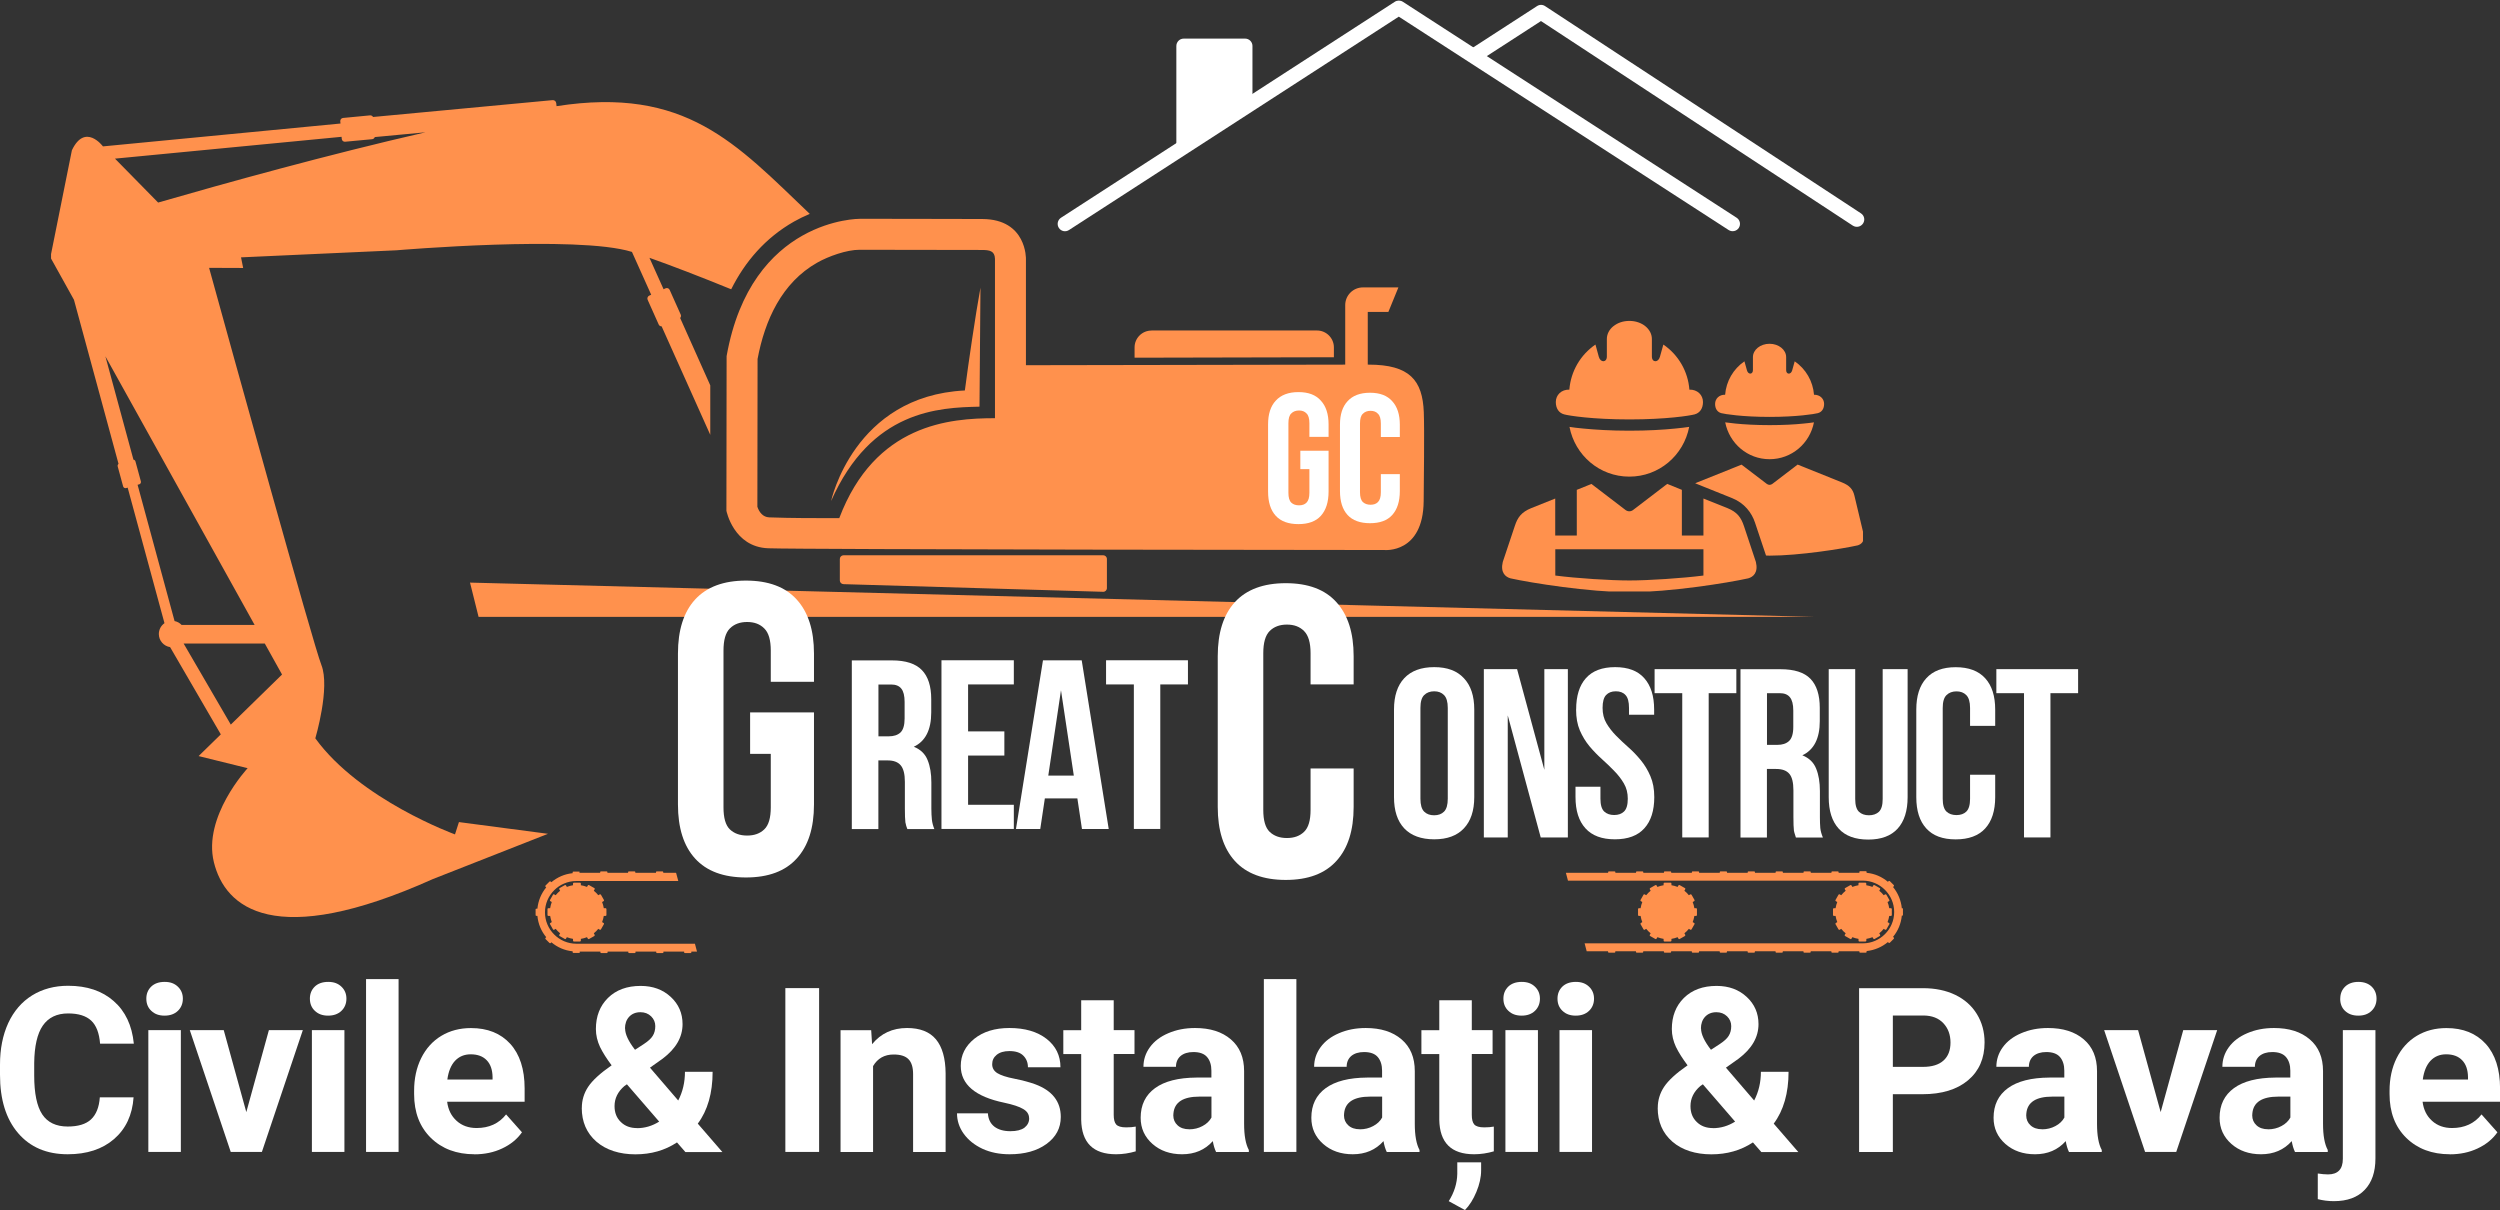 <svg xmlns="http://www.w3.org/2000/svg" xmlns:xlink="http://www.w3.org/1999/xlink" id="Layer_2" data-name="Layer 2" viewBox="0 0 385.94 186.8"><rect x="0" y="0" width="385.94" height="186.8" fill="#333333" stroke="none"/><defs><style>      .cls-1, .cls-2 {        fill: #fff;      }      .cls-2, .cls-3 {        fill-rule: evenodd;      }      .cls-4 {        clip-path: url(#clippath-2);      }      .cls-5, .cls-3 {        fill: #ff914d;      }      .cls-6 {        clip-path: url(#clippath-6);      }      .cls-7 {        clip-path: url(#clippath-1);      }      .cls-8 {        clip-path: url(#clippath-4);      }      .cls-9 {        clip-path: url(#clippath);      }      .cls-10 {        fill: none;      }      .cls-11 {        clip-path: url(#clippath-3);      }      .cls-12 {        clip-path: url(#clippath-5);      }    </style><clipPath id="clippath"><rect class="cls-10" x="81.64" y="133.92" width="212.13" height="13.3"></rect></clipPath><clipPath id="clippath-1"><rect class="cls-10" x="7.88" y="15.26" width="272.43" height="126.67"></rect></clipPath><clipPath id="clippath-2"><rect class="cls-10" x="261.64" y="71.26" width="25.96" height="14.67"></rect></clipPath><clipPath id="clippath-3"><rect class="cls-10" x="238.97" y="49.31" width="24" height="16.61"></rect></clipPath><clipPath id="clippath-4"><rect class="cls-10" x="231.59" y="73.92" width="40.71" height="17.39"></rect></clipPath><clipPath id="clippath-5"><rect class="cls-10" x="163.13" width="106.51" height="36"></rect></clipPath><clipPath id="clippath-6"><rect class="cls-10" x="225.64" y=".59" width="62.49" height="34.67"></rect></clipPath></defs><g id="Layer_1-2" data-name="Layer 1"><g><g class="cls-9"><path class="cls-5" d="m287.04,134.74h-3.2v-.11c0-.06-.05-.11-.1-.11h-.9c-.06,0-.11.05-.11.11v.11h-3.19v-.11c0-.06-.05-.11-.11-.11h-.9c-.06,0-.11.05-.11.11v.11h-3.19v-.11c0-.06-.05-.11-.11-.11h-.9c-.06,0-.11.05-.11.11v.11h-3.19v-.11c0-.06-.05-.11-.11-.11h-.9c-.06,0-.11.05-.11.11v.11h-3.19v-.11c0-.06-.05-.11-.11-.11h-.9c-.06,0-.11.05-.11.11v.11h-3.19v-.11c0-.06-.05-.11-.11-.11h-.9c-.06,0-.11.05-.11.11v.11h-3.19v-.11c0-.06-.05-.11-.11-.11h-.9c-.06,0-.11.05-.11.11v.11h-3.19v-.11c0-.06-.05-.11-.11-.11h-.9c-.06,0-.11.05-.11.11v.11h-3.19v-.11c0-.06-.05-.11-.11-.11h-.9c-.06,0-.11.05-.11.11v.11h-6.52l.32,1.21h45.52c2.66,0,4.84,2.18,4.84,4.84s-2.18,4.84-4.84,4.84h-42.95l.32,1.22h3.3v.11c0,.06.05.11.11.11h.9c.07,0,.11-.05.11-.11v-.11h3.19v.11c0,.06.05.11.11.11h.9c.06,0,.11-.05.11-.11v-.11h3.19v.11c0,.06.05.11.11.11h.9c.06,0,.11-.05.11-.11v-.11h3.19v.11c0,.06.05.11.11.11h.9c.06,0,.11-.05.11-.11v-.11h3.19v.11c0,.06.05.11.11.11h.9c.06,0,.11-.05.11-.11v-.11h3.19v.11c0,.06.05.11.11.11h.9c.06,0,.11-.05.11-.11v-.11h3.19v.11c0,.06.05.11.11.11h.9c.07,0,.11-.05.11-.11v-.11h3.19v.11c0,.06.05.11.11.11h.9c.06,0,.11-.05.11-.11v-.11h3.19v.11c0,.06.05.11.11.11h.9c.06,0,.11-.05.11-.11v-.11h3.2v.11c0,.06.05.11.11.11h.9c.06,0,.11-.05.11-.11v-.14c1.24-.13,2.38-.63,3.29-1.39l.12.12s.11.04.16,0l.64-.64s.04-.11,0-.16l-.13-.12c.76-.91,1.24-2.04,1.36-3.29h.17c.06,0,.11-.05.11-.11v-.9c0-.06-.05-.11-.11-.11h-.17c-.12-1.24-.61-2.38-1.36-3.29l.13-.12s.04-.11,0-.16l-.64-.64s-.11-.04-.16,0l-.12.12c-.91-.77-2.04-1.27-3.29-1.39v-.14c0-.07-.05-.11-.11-.11h-.9c-.06,0-.11.05-.11.11v.1Zm-182.69,0h-1.96v-.11c0-.06-.05-.11-.11-.11h-.9c-.06,0-.11.05-.11.11v.11h-3.19v-.11c0-.06-.05-.11-.11-.11h-.9c-.06,0-.11.05-.11.11v.11h-3.19v-.11c0-.06-.05-.11-.11-.11h-.9c-.06,0-.11.05-.11.11v.11h-3.19v-.15h0s0-.02,0-.02h0s0-.01,0-.01h0s0-.01,0-.01h0s0,0,0,0h0s0,0,0,0h0s0,0,0,0h0s0,0,0,0h0s0,0,0,0h0s0,0,0,0h0s-.02,0-.02,0h0s0,0,0,0h0s-.93,0-.93,0c-.06,0-.11.05-.11.11v.14c-1.24.12-2.38.63-3.28,1.39l-.12-.11s-.11-.04-.16,0l-.64.64s-.04.11,0,.16l.12.11c-.76.92-1.24,2.05-1.36,3.29h-.17c-.06,0-.11.05-.11.1v.9c0,.06.05.11.11.11h.17c.11,1.24.6,2.38,1.36,3.29l-.12.12s-.04.11,0,.15l.64.64s.11.04.16,0l.12-.12c.91.77,2.04,1.27,3.28,1.39v.14c0,.06.05.11.11.11h.92s.02,0,.02,0h0s.01,0,.01,0h0s.01,0,.01,0h0s0-.01,0-.01h0s.01,0,.01,0h0s0,0,0,0h0s0,0,0,0h0s0-.01,0-.01h0s0,0,0,0v-.02h.01v-.16h3.19v.11c0,.06.05.11.11.11h.9c.06,0,.11-.05.11-.11v-.11h3.19v.11c0,.06.05.11.11.11h.9c.06,0,.11-.05.11-.11v-.11h3.19v.11c0,.06.05.11.11.11h.9c.06,0,.11-.05.11-.11v-.11h3.19v.11c0,.06.05.11.11.11h.9c.06,0,.11-.05.11-.11v-.11h.87l-.32-1.22h-18.31c-2.66,0-4.84-2.18-4.84-4.84s2.18-4.84,4.84-4.84h15.74l-.32-1.2Zm-15.89,1.92c-.33.05-.65.14-.95.26l-.13-.23c-.04-.07-.12-.08-.18-.05l-.81.46c-.06.04-.09.12-.05.18l.13.23c-.26.2-.49.44-.69.69l-.23-.13c-.06-.04-.15-.02-.18.05l-.46.81c-.04.06-.02.15.05.19l.22.13c-.11.3-.2.62-.25.95h-.27c-.07,0-.14.06-.14.14v.93c0,.07.06.13.14.13h.27c.05.33.14.65.25.95l-.22.14c-.06.04-.09.12-.05.18l.46.81c.04.06.12.09.18.05l.23-.14c.2.26.44.49.69.69l-.13.23c-.04.06-.02.15.05.19l.81.46c.06.04.15.01.18-.05l.13-.23c.3.12.63.21.95.26v.27c0,.07.06.14.14.14h.93c.07,0,.14-.06.14-.14v-.27c.33-.05.65-.14.95-.26l.13.23c.04.06.13.09.19.05l.81-.46c.06-.04.08-.13.05-.19l-.13-.23c.26-.2.49-.44.69-.69l.23.14c.06.03.15.01.18-.05l.46-.81c.04-.06.02-.15-.05-.18l-.23-.14c.12-.3.21-.61.26-.95h.27c.07,0,.14-.06.14-.13v-.93c0-.07-.06-.14-.14-.14h-.27c-.05-.33-.14-.65-.26-.95l.23-.13c.06-.04.09-.13.05-.19l-.46-.81c-.04-.06-.12-.08-.18-.05l-.23.13c-.2-.26-.44-.49-.69-.69l.13-.23c.04-.06.02-.15-.05-.18l-.81-.46c-.06-.04-.15-.02-.19.05l-.13.23c-.3-.12-.62-.21-.95-.26v-.27c0-.07-.06-.13-.14-.13h-.93c-.07,0-.14.06-.14.13v.27Zm168.36,0c-.33.05-.65.14-.95.26l-.14-.23c-.03-.07-.11-.09-.18-.05l-.81.46c-.06.04-.08.12-.05.18l.13.23c-.26.2-.49.44-.69.69l-.23-.13c-.06-.04-.15-.02-.18.05l-.46.81c-.04.06-.02.15.05.19l.22.13c-.12.3-.21.62-.26.95h-.26c-.08,0-.14.06-.14.14v.93c0,.07.06.13.14.13h.26c.05.33.14.65.26.95l-.22.14c-.07.04-.09.12-.05.18l.46.81c.04.06.12.09.18.05l.23-.14c.2.26.44.49.69.69l-.13.23c-.04.06-.02.15.05.19l.81.46c.07.04.15.01.18-.05l.14-.23c.3.12.62.21.95.26v.27c0,.07.06.14.14.14h.93c.07,0,.14-.06.14-.14v-.27c.33-.05.65-.14.95-.26l.13.23c.04.06.12.09.19.05l.81-.46c.06-.04.08-.13.05-.19l-.13-.23c.26-.2.49-.44.69-.69l.23.14c.06.03.15.01.18-.05l.46-.81c.04-.06.02-.15-.05-.18l-.23-.14c.12-.3.21-.61.26-.95h.26c.08,0,.14-.06.14-.13v-.93c0-.07-.06-.14-.14-.14h-.26c-.05-.33-.14-.65-.26-.95l.23-.13c.06-.04.09-.13.05-.19l-.46-.81c-.04-.06-.13-.08-.18-.05l-.23.13c-.2-.26-.44-.49-.69-.69l.13-.23c.04-.06.02-.15-.05-.18l-.81-.46c-.07-.04-.15-.02-.19.05l-.13.23c-.3-.12-.62-.21-.95-.26v-.27c0-.07-.06-.13-.14-.13h-.93c-.07,0-.14.06-.14.13v.27Zm30.09,0c-.33.05-.65.14-.95.26l-.13-.23c-.04-.07-.12-.09-.18-.05l-.81.46c-.07.04-.09.12-.05.18l.14.23c-.26.2-.49.44-.69.69l-.23-.13c-.07-.04-.15-.02-.19.05l-.46.81c-.04.06-.02.15.05.19l.22.13c-.12.3-.21.62-.26.95h-.26c-.08,0-.14.06-.14.14v.93c0,.07.06.13.14.13h.26c.05.33.14.65.26.95l-.22.14c-.07.04-.09.12-.05.18l.46.81c.04.06.12.09.19.05l.23-.14c.2.26.43.49.69.69l-.14.23c-.04.06-.02.15.05.19l.81.46c.06.04.15.01.18-.05l.13-.23c.3.12.62.21.95.26v.27c0,.07.06.14.14.14h.93c.07,0,.14-.06.14-.14v-.27c.33-.05.65-.14.95-.26l.13.23c.04.06.12.09.19.05l.8-.46c.07-.04.09-.13.05-.19l-.13-.23c.26-.2.49-.44.69-.69l.22.14c.07.03.15.01.19-.05l.46-.81c.04-.06.02-.15-.05-.18l-.23-.14c.12-.3.21-.61.26-.95h.26c.08,0,.14-.06.14-.13v-.93c0-.07-.06-.14-.14-.14h-.26c-.05-.33-.14-.65-.26-.95l.23-.13c.06-.04.09-.13.05-.19l-.46-.81c-.04-.06-.12-.08-.19-.05l-.22.13c-.2-.26-.44-.49-.69-.69l.13-.23c.04-.06.02-.15-.05-.18l-.81-.46c-.07-.04-.15-.02-.19.05l-.13.23c-.3-.12-.62-.21-.95-.26v-.27c0-.07-.06-.13-.14-.13h-.93c-.07,0-.14.06-.14.13v.27Z"></path></g><g class="cls-7"><path class="cls-5" d="m280.14,95.23H73.88l-1.32-5.29,207.58,5.29Zm-244.51,16.63l-7.28-12.51h12.53l2.66,4.78-7.91,7.73ZM92.51,21.97c-1.02,0-1.84.82-1.84,1.84s.82,1.84,1.84,1.84,1.84-.82,1.84-1.84-.83-1.84-1.84-1.84Zm-56.15,91.67c-.7,0-1.27.56-1.27,1.27s.57,1.27,1.27,1.27,1.27-.57,1.27-1.27-.57-1.27-1.27-1.27Zm0,.39c-.48,0-.88.39-.88.87s.39.88.88.88.88-.39.88-.88-.39-.87-.88-.87Zm8.25-6.79c-1.36,0-2.46,1.1-2.46,2.46s1.1,2.46,2.46,2.46,2.46-1.1,2.46-2.46-1.1-2.46-2.46-2.46Zm0,.76c-.94,0-1.71.77-1.71,1.71s.77,1.71,1.71,1.71,1.71-.77,1.71-1.71-.77-1.71-1.71-1.71ZM21.04,33.02c-1.83,0-3.32,1.48-3.32,3.31s1.48,3.32,3.32,3.32,3.31-1.48,3.31-3.32-1.48-3.31-3.31-3.31Zm0,1.02c-1.27,0-2.3,1.03-2.3,2.29s1.03,2.3,2.3,2.3,2.29-1.03,2.29-2.3-1.03-2.29-2.29-2.29Zm-7.17-11.16c-.61,0-1.11.5-1.11,1.11s.5,1.11,1.11,1.11,1.11-.49,1.11-1.11c0-.61-.5-1.11-1.11-1.11Zm0,.34c-.42,0-.77.34-.77.77s.34.77.77.77.77-.34.77-.77-.34-.77-.77-.77Zm78.64-.68c-.7,0-1.28.57-1.28,1.27s.57,1.27,1.28,1.27,1.27-.57,1.27-1.27-.57-1.27-1.27-1.27ZM25.38,96.21c-.52.37-.86.98-.86,1.67,0,1.02.76,1.87,1.74,2.02l7.83,13.47-3.43,3.35,7.57,1.87s-6.95,7.47-5.21,14.52c1.73,7.04,9.32,13.58,33.8,2.6l17.78-6.99-13.75-1.81-.61,1.9s-14.68-5.33-21.56-14.83c0,0,2.33-7.84.93-11.34-1.22-3.05-13.99-49.18-17.33-61.29l5.26.02-.33-1.64,24-1.09s27.93-2.38,36.35.25l2.97,6.61-.31.14c-.23.11-.35.4-.24.64l1.71,3.82c.08.18.26.29.45.28l7.51,16.75v-7.64s-4.65-10.4-4.65-10.4c.13-.14.17-.34.09-.52l-1.71-3.82c-.11-.24-.39-.35-.63-.24l-.31.14-2.18-4.85c3.34,1.18,7.87,2.92,12.62,4.86,2.14-4.28,5.28-7.94,9.69-10.45.74-.42,1.56-.82,2.44-1.19-11.39-10.86-19.13-19.73-39.09-16.63l-.05-.46c-.03-.29-.28-.5-.57-.47l-27.71,2.6c-.09-.16-.27-.27-.46-.25l-4.17.4c-.26.02-.45.26-.43.52l.04.34-36.67,3.53-.03-.03s-2.74-3.65-4.77.63l-3.32,16.53,3.64,6.55,6.88,25.33c-.11.09-.17.24-.13.39l.84,3.09c.05.19.26.31.45.26l.25-.07,5.69,20.95Zm2.67.28c-.29-.31-.67-.53-1.1-.61l-5.71-21.04.25-.07c.19-.05.31-.26.26-.45l-.84-3.09c-.04-.15-.16-.25-.31-.27l-4.33-15.95,23.04,41.47h-11.26ZM65.62,20.44c-15.09,3.46-30.75,7.81-41.21,10.83l-6.66-6.78,34.98-3.37.03.33c.03.27.26.46.52.43l4.17-.39c.2-.02.35-.16.41-.33l7.76-.73Zm92.76,35.94v-16.39s.16-6.15-6.73-6.18-18.92-.03-18.92-.03c0,0-16.78-.14-20.56,21.2l-.03,23.87s1.1,5.59,6.44,5.79c5.33.2,95.16.27,95.16.27,0,0,5.97.58,6.04-7.55.02-2.83.13-10.87.02-13.72-.19-4.92-2.16-7.35-8.52-7.35h-.13v-8.13h3.18l1.55-3.79h-5.48c-1.51,0-2.73,1.23-2.73,2.73v9.19l-49.27.09Zm-7.02-11.98l-.15,18.38c-6.28.14-16.7.52-22.91,14.57,0,0,3.48-16.23,20.65-17.07.58-4.42,1.63-11.6,2.41-15.87Zm18.95,46.96l-40.09-1.18c-.32-.01-.57-.26-.57-.57v-3.32c0-.31.26-.57.57-.57h40.09c.31,0,.57.26.57.57v4.5c0,.31-.26.58-.57.57Zm7.45-40.34h25.56c1.43,0,2.6,1.18,2.6,2.6v1.53c-7.33.01-20.88.04-30.77.07v-1.59c0-1.43,1.17-2.6,2.6-2.6Zm36.11,8.7h-19.55c-.58,0-1.05.47-1.05,1.05v1.17c0,.58.47,1.06,1.05,1.06h19.55c.58,0,1.06-.47,1.06-1.06v-1.17c0-.58-.47-1.05-1.06-1.05Zm0,10.02h-19.55c-.58,0-1.05.47-1.05,1.05v1.18c0,.58.47,1.05,1.05,1.05h19.55c.58,0,1.06-.47,1.06-1.05v-1.18c0-.58-.47-1.05-1.06-1.05Zm0-5.01h-19.55c-.58,0-1.05.47-1.05,1.05v1.18c0,.58.47,1.05,1.05,1.05h19.55c.58,0,1.06-.47,1.06-1.05v-1.18c0-.58-.47-1.05-1.06-1.05Zm-60.27-.17c-6.96,0-18.51.87-24.04,15.43-3.61,0-7.26.01-10.81-.12-.97-.04-1.55-.79-1.83-1.64l.03-22.81c1.12-5.97,3.73-11.78,9.22-14.88,1.69-.96,4.54-1.99,6.53-1.98,6.31.03,12.62,0,18.93.03,1.13.01,1.93.14,1.97,1.36v24.6Z"></path></g><path class="cls-5" d="m86.58,20.79c.15-.02.29-.05.43-.06-.51.91-.81,1.96-.81,3.09,0,3.48,2.82,6.3,6.3,6.3.08,0,.16,0,.23,0l1.95,4.46c-21.11-3.66-44.91-.79-65.93.89-.26.02-.07-.52-.13-.77,26.16-7.49,37.42-10.72,57.94-13.91Zm9.86,7.95c1.44-1.16,2.36-2.93,2.36-4.92,0-1.21-.34-2.34-.93-3.3,7.93,1.15,13.22,5.46,19.71,11.59-2.61,1.93-4.82,4.27-6.64,6.96-3.71-1.48-7.57-2.65-11.54-3.55l-2.97-6.78Z"></path><path class="cls-5" d="m218.36,76.9s.48,6.05-4.17,6.59l-83.17-.27,82.59-1.6s3.06.2,4.74-4.72"></path><path class="cls-5" d="m11.14,29.94l-1.97,9.65,33.13,57.77L12.36,39.9l-1.21-9.96Z"></path><path class="cls-3" d="m266.33,65.2c.64,3.25,3.44,5.69,6.85,5.69s6.22-2.44,6.85-5.69c-.42.06-.94.13-1.61.19-1.32.14-3.09.24-5.24.24s-3.93-.11-5.24-.24c-.67-.07-1.19-.13-1.61-.19Z"></path><path class="cls-3" d="m273.18,53.07c-1.42,0-2.57.92-2.57,2.06v2.01c0,.69-.73.73-.92.04l-.39-1.4c-1.72,1.18-2.82,3.07-2.98,5.16-.91-.03-1.55.61-1.55,1.42,0,.73.34,1.25.95,1.42.53.14,3.24.58,7.46.58s6.93-.44,7.46-.58c.61-.17.96-.69.96-1.42,0-.8-.64-1.44-1.56-1.42-.16-2.08-1.26-3.98-2.98-5.16l-.39,1.4c-.19.69-.93.66-.93-.04v-2.01c0-1.14-1.15-2.06-2.57-2.06Z"></path><g class="cls-4"><path class="cls-5" d="m277.51,71.72l-3.9,2.98c-.26.2-.6.2-.86,0l-3.9-2.97-6.86,2.75c-.1.05-.2.09-.29.13l5.7,2.29c1.91.77,3.03,2.26,3.53,3.78l1.7,5.08c.18,0,.37.02.55.02,4.57,0,11.25-1.06,13.61-1.59.55-.17,1.16-.64.87-1.87l-1.38-5.79c-.23-.98-.74-1.58-1.91-2.05l-6.86-2.76Z"></path></g><g class="cls-11"><path class="cls-3" d="m251.53,49.54c-1.93,0-3.47,1.24-3.47,2.79v2.71c0,.94-.98.98-1.24.05l-.52-1.9c-2.33,1.59-3.81,4.15-4.03,6.96-1.23-.04-2.09.83-2.09,1.91,0,.98.46,1.69,1.29,1.91.72.2,4.38.78,10.07.78s9.35-.58,10.07-.78c.82-.22,1.29-.93,1.29-1.91,0-1.08-.86-1.95-2.1-1.91-.21-2.81-1.69-5.37-4.02-6.96l-.53,1.9c-.26.93-1.24.89-1.24-.05v-2.71c0-1.54-1.54-2.79-3.46-2.79Z"></path></g><path class="cls-3" d="m242.29,65.9c.85,4.39,4.64,7.68,9.24,7.68s8.39-3.29,9.24-7.68c-.57.09-1.27.17-2.18.26-1.77.18-4.17.33-7.07.33s-5.3-.16-7.08-.33c-.9-.08-1.6-.17-2.16-.26Z"></path><g class="cls-8"><path class="cls-3" d="m240.09,84.79h22.88v4.06c-3.31.42-8.47.76-11.43.76s-8.13-.33-11.44-.76v-4.06Zm17.28-10.08l-5.26,4.02c-.35.27-.81.27-1.17,0l-5.26-4.02-2.26.91v7.05h-3.33v-5.71l-3.67,1.47c-1.57.63-2.14,1.46-2.57,2.77l-1.86,5.56c-.39,1.66.43,2.3,1.18,2.52,3.18.71,12.2,2.14,18.37,2.14s15.18-1.43,18.36-2.14c.74-.22,1.56-.86,1.17-2.52l-1.85-5.56c-.44-1.3-1.01-2.14-2.57-2.77l-3.68-1.47v5.71h-3.33v-7.05l-2.27-.92Z"></path></g><g class="cls-12"><path class="cls-2" d="m165.03,35.51L215.94,2.57l50.92,32.94c.53.34,1.23.19,1.57-.33.34-.53.19-1.23-.34-1.57L216.56.27c-.38-.24-.86-.24-1.23,0l-51.53,33.34c-.53.34-.68,1.05-.34,1.57.34.53,1.04.68,1.57.33Z"></path></g><g class="cls-6"><path class="cls-2" d="m228.53,9.31l9.36-6.06,48.14,31.58c.53.34,1.23.2,1.58-.33s.2-1.23-.33-1.57L238.52.94c-.38-.25-.86-.25-1.24,0,0,0-4.15,2.68-9.98,6.46-.53.34-.68,1.04-.34,1.57.34.53,1.05.68,1.57.33Z"></path></g><path class="cls-2" d="m193.35,15.68V7.09c0-.62-.51-1.13-1.13-1.13h-9.48c-.63,0-1.14.51-1.14,1.14v15.11c0,.63.51,1.13,1.14,1.13s1.14-.51,1.14-1.13v-13.99h7.2v7.46c0,.63.51,1.13,1.14,1.13s1.14-.51,1.14-1.13Z"></path><path class="cls-1" d="m200.74,69.58h4.36v6.3c0,1.63-.4,2.87-1.19,3.75-.77.85-1.92,1.28-3.46,1.28s-2.71-.42-3.5-1.28c-.8-.87-1.19-2.12-1.19-3.75v-10.37c0-1.58.39-2.81,1.19-3.66.79-.87,1.95-1.32,3.5-1.32s2.69.44,3.46,1.32c.79.85,1.19,2.08,1.19,3.66v1.93h-2.96v-2.1c0-.74-.15-1.24-.45-1.52-.28-.3-.66-.45-1.15-.45s-.9.15-1.19.45c-.31.28-.45.78-.45,1.52v10.74c0,.72.14,1.22.45,1.52.3.28.7.41,1.19.41s.87-.13,1.15-.41c.3-.3.45-.8.45-1.52v-3.66h-1.4v-2.84Z"></path><path class="cls-1" d="m216.1,73.21v2.6c0,1.61-.4,2.84-1.18,3.7-.76.84-1.9,1.26-3.42,1.26s-2.68-.42-3.46-1.26c-.79-.86-1.18-2.1-1.18-3.7v-10.26c0-1.57.39-2.78,1.18-3.62.78-.86,1.93-1.3,3.46-1.3s2.66.44,3.42,1.3c.78.84,1.18,2.06,1.18,3.62v1.91h-2.93v-2.08c0-.73-.15-1.23-.45-1.51-.27-.3-.65-.45-1.14-.45s-.89.15-1.18.45c-.31.27-.45.77-.45,1.51v10.62c0,.71.14,1.21.45,1.51.3.27.69.41,1.18.41s.86-.13,1.14-.41c.3-.3.45-.79.45-1.51v-2.81h2.93Z"></path><g><path class="cls-1" d="m115.81,109.98h9.85v14.21c0,3.63-.89,6.41-2.67,8.35-1.77,1.95-4.38,2.92-7.83,2.92s-6.08-.97-7.85-2.92c-1.77-1.94-2.65-4.73-2.65-8.35v-23.29c0-3.63.88-6.41,2.65-8.35,1.78-1.94,4.4-2.92,7.85-2.92s6.07.97,7.83,2.92c1.78,1.95,2.67,4.73,2.67,8.35v4.35h-6.67v-4.81c0-1.63-.33-2.76-1-3.42-.66-.67-1.54-1-2.65-1s-2,.33-2.67,1c-.66.66-.98,1.79-.98,3.42v24.19c0,1.63.32,2.76.98,3.4.67.64,1.55.96,2.67.96s1.99-.32,2.65-.96c.67-.64,1-1.77,1-3.4v-8.25h-3.19v-6.4Z"></path><path class="cls-1" d="m140.07,127.98c-.06-.17-.11-.32-.17-.48-.04-.15-.08-.34-.13-.56-.03-.22-.05-.51-.06-.85-.02-.34-.02-.78-.02-1.31v-4.08c0-1.21-.22-2.06-.65-2.56-.42-.5-1.09-.75-2.02-.75h-1.42v10.6h-4.1v-26.04h6.19c2.13,0,3.67.5,4.63,1.5.96.99,1.44,2.49,1.44,4.5v2.04c0,2.68-.9,4.45-2.69,5.29,1.04.42,1.75,1.1,2.13,2.06.39.95.58,2.1.58,3.46v4.02c0,.66.03,1.22.08,1.71.05.47.18.96.38,1.46h-4.17Zm-4.46-22.31v8h1.6c.76,0,1.36-.19,1.79-.58.43-.4.65-1.13.65-2.17v-2.56c0-.94-.17-1.63-.5-2.04-.33-.43-.86-.65-1.58-.65h-1.96Z"></path><path class="cls-1" d="m149.45,112.91h5.6v3.73h-5.6v7.6h7.06v3.73h-11.17v-26.04h11.17v3.73h-7.06v7.25Z"></path><path class="cls-1" d="m171.16,127.98h-4.13l-.71-4.73h-5.02l-.71,4.73h-3.75l4.17-26.04h5.98l4.17,26.04Zm-9.33-8.25h3.94l-1.98-13.17-1.96,13.17Z"></path><path class="cls-1" d="m170.74,101.93h12.65v3.73h-4.27v22.31h-4.08v-22.31h-4.29v-3.73Z"></path><path class="cls-1" d="m219.28,123.3c0,.95.19,1.61.58,2,.39.38.9.56,1.54.56s1.15-.19,1.52-.56c.39-.39.58-1.05.58-2v-14.02c0-.94-.2-1.6-.58-1.98-.38-.39-.89-.58-1.52-.58s-1.16.2-1.54.58c-.39.38-.58,1.04-.58,1.98v14.02Zm-4.08-13.77c0-2.09.53-3.71,1.58-4.83,1.07-1.14,2.61-1.71,4.63-1.71s3.53.57,4.58,1.71c1.07,1.13,1.6,2.74,1.6,4.83v13.52c0,2.1-.54,3.71-1.6,4.83-1.06,1.13-2.58,1.69-4.58,1.69s-3.56-.56-4.63-1.69c-1.06-1.13-1.58-2.73-1.58-4.83v-13.52Z"></path><path class="cls-1" d="m232.76,110.47v18.81h-3.69v-25.98h5.13l4.21,15.54v-15.54h3.63v25.98h-4.19l-5.08-18.81Z"></path><path class="cls-1" d="m243.32,109.53c0-2.09.5-3.71,1.5-4.83,1.01-1.14,2.52-1.71,4.52-1.71s3.5.57,4.5,1.71c1.01,1.13,1.52,2.74,1.52,4.83v.81h-3.88v-1.06c0-.94-.18-1.6-.54-1.98-.35-.39-.85-.58-1.5-.58s-1.14.2-1.5.58c-.36.38-.54,1.04-.54,1.98,0,.89.19,1.68.58,2.35.4.68.9,1.33,1.5,1.94.59.6,1.23,1.2,1.92,1.81.68.6,1.31,1.26,1.9,1.98.59.72,1.09,1.54,1.48,2.46.4.92.6,1.99.6,3.23,0,2.1-.52,3.71-1.54,4.83-1.02,1.13-2.53,1.69-4.54,1.69s-3.52-.56-4.54-1.69c-1.03-1.13-1.54-2.73-1.54-4.83v-1.6h3.85v1.85c0,.95.19,1.6.58,1.98.39.36.9.54,1.54.54s1.15-.18,1.52-.54c.39-.38.58-1.03.58-1.98,0-.89-.2-1.67-.6-2.35-.39-.68-.89-1.32-1.48-1.92-.58-.61-1.22-1.22-1.9-1.83-.68-.61-1.32-1.27-1.92-1.98-.6-.72-1.1-1.54-1.5-2.46-.39-.92-.58-1.99-.58-3.23Z"></path><path class="cls-1" d="m255.42,103.3h12.63v3.71h-4.27v22.27h-4.08v-22.27h-4.27v-3.71Z"></path><path class="cls-1" d="m277.24,129.28c-.04-.17-.09-.32-.15-.48-.06-.15-.1-.34-.15-.56-.03-.22-.05-.51-.06-.85-.02-.34-.02-.78-.02-1.29v-4.08c0-1.22-.21-2.07-.63-2.56-.42-.5-1.1-.75-2.04-.75h-1.42v10.58h-4.08v-25.98h6.17c2.13,0,3.67.49,4.63,1.48.96.99,1.44,2.49,1.44,4.5v2.04c0,2.67-.9,4.43-2.69,5.27,1.04.42,1.75,1.1,2.13,2.06.39.95.58,2.1.58,3.46v4.02c0,.64.02,1.2.06,1.69.05.47.19.96.4,1.46h-4.17Zm-4.46-22.27v7.98h1.6c.76,0,1.36-.19,1.79-.58.44-.4.67-1.13.67-2.17v-2.56c0-.94-.18-1.63-.52-2.04-.33-.42-.85-.63-1.56-.63h-1.98Z"></path><path class="cls-1" d="m286.4,103.3v20.04c0,.95.19,1.6.58,1.98.39.36.9.54,1.54.54s1.15-.18,1.54-.54c.39-.38.58-1.03.58-1.98v-20.04h3.85v19.77c0,2.11-.52,3.73-1.54,4.85-1.03,1.13-2.54,1.69-4.54,1.69s-3.54-.56-4.56-1.69c-1.03-1.13-1.54-2.74-1.54-4.85v-19.77h4.08Z"></path><path class="cls-1" d="m308.01,119.6v3.46c0,2.1-.52,3.71-1.54,4.83-1.03,1.13-2.55,1.69-4.56,1.69s-3.52-.56-4.54-1.69c-1.03-1.13-1.54-2.73-1.54-4.83v-13.52c0-2.09.51-3.71,1.54-4.83,1.03-1.14,2.54-1.71,4.54-1.71s3.53.57,4.56,1.71c1.03,1.13,1.54,2.74,1.54,4.83v2.52h-3.88v-2.77c0-.94-.2-1.6-.58-1.98-.38-.39-.89-.58-1.52-.58s-1.16.2-1.54.58c-.39.38-.58,1.04-.58,1.98v14.02c0,.95.19,1.6.58,1.98.39.36.9.54,1.54.54s1.15-.18,1.52-.54c.39-.38.58-1.03.58-1.98v-3.71h3.88Z"></path><path class="cls-1" d="m308.18,103.3h12.63v3.71h-4.27v22.27h-4.08v-22.27h-4.27v-3.71Z"></path><path class="cls-1" d="m208.97,118.63v5.94c0,3.63-.89,6.41-2.67,8.35-1.77,1.95-4.37,2.92-7.81,2.92s-6.08-.97-7.85-2.92c-1.77-1.94-2.65-4.73-2.65-8.35v-23.27c0-3.63.88-6.41,2.65-8.35,1.78-1.94,4.4-2.92,7.85-2.92s6.05.97,7.81,2.92c1.78,1.95,2.67,4.73,2.67,8.35v4.35h-6.65v-4.81c0-1.61-.33-2.75-1-3.42-.66-.67-1.54-1-2.65-1s-2,.33-2.67,1c-.66.67-.98,1.81-.98,3.42v24.19c0,1.61.32,2.74.98,3.38.67.64,1.55.96,2.67.96s1.99-.32,2.65-.96c.67-.64,1-1.76,1-3.38v-6.4h6.65Z"></path></g><g><path class="cls-1" d="m20.62,169.41c-.19,2.72-1.2,4.87-3.02,6.44-1.81,1.56-4.19,2.34-7.15,2.34-3.24,0-5.8-1.09-7.67-3.28-1.86-2.18-2.78-5.18-2.78-8.99v-1.56c0-2.42.42-4.56,1.27-6.42.86-1.85,2.09-3.28,3.68-4.27,1.6-.99,3.46-1.49,5.57-1.49,2.91,0,5.25.79,7.03,2.36,1.79,1.56,2.83,3.75,3.11,6.58h-5.21c-.13-1.63-.58-2.82-1.37-3.56-.79-.74-1.98-1.11-3.56-1.11-1.75,0-3.05.63-3.92,1.89-.85,1.24-1.29,3.17-1.32,5.78v1.91c0,2.74.41,4.74,1.23,5.99.83,1.26,2.15,1.89,3.94,1.89,1.6,0,2.8-.36,3.59-1.09.8-.74,1.26-1.88,1.37-3.42h5.21Z"></path><path class="cls-1" d="m27.92,177.83h-5.02v-18.8h5.02v18.8Zm-5.33-23.66c0-.75.25-1.37.75-1.86.5-.48,1.19-.73,2.08-.73s1.52.25,2.03.73c.52.49.78,1.11.78,1.86s-.26,1.4-.78,1.89c-.52.49-1.2.73-2.05.73s-1.51-.24-2.03-.73c-.52-.48-.78-1.11-.78-1.89Z"></path><path class="cls-1" d="m38.02,171.7l3.49-12.67h5.24l-6.32,18.8h-4.81l-6.32-18.8h5.24l3.49,12.67Z"></path><path class="cls-1" d="m53.17,177.83h-5.02v-18.8h5.02v18.8Zm-5.33-23.66c0-.75.25-1.37.75-1.86.5-.48,1.19-.73,2.08-.73s1.52.25,2.03.73c.52.49.78,1.11.78,1.86s-.26,1.4-.78,1.89c-.52.49-1.2.73-2.05.73s-1.51-.24-2.03-.73c-.52-.48-.78-1.11-.78-1.89Z"></path><path class="cls-1" d="m61.53,177.83h-5.02v-26.68h5.02v26.68Z"></path><path class="cls-1" d="m73.24,178.19c-2.75,0-5-.84-6.72-2.52-1.73-1.7-2.59-3.95-2.59-6.77v-.5c0-1.89.36-3.57,1.09-5.05.74-1.49,1.78-2.64,3.11-3.44,1.33-.8,2.86-1.2,4.58-1.2,2.56,0,4.58.81,6.06,2.43,1.47,1.62,2.22,3.92,2.22,6.89v2.05h-11.96c.15,1.23.64,2.21,1.46,2.95.81.74,1.85,1.11,3.09,1.11,1.93,0,3.45-.7,4.55-2.1l2.45,2.76c-.75,1.07-1.78,1.9-3.07,2.5-1.27.6-2.7.9-4.27.9Zm-.57-15.43c-.99,0-1.8.34-2.43,1.01-.61.66-1.01,1.62-1.18,2.88h6.98v-.4c-.02-1.11-.32-1.97-.9-2.57-.58-.61-1.41-.92-2.48-.92Z"></path><path class="cls-1" d="m89.82,171.02c0-1.16.32-2.24.97-3.23.66-1,1.87-2.11,3.63-3.33-.75-1-1.36-1.95-1.79-2.83-.42-.9-.64-1.82-.64-2.78,0-1.96.62-3.56,1.86-4.79,1.26-1.24,2.94-1.86,5.05-1.86,1.89,0,3.43.57,4.65,1.7,1.21,1.12,1.82,2.52,1.82,4.2,0,2.02-1.03,3.79-3.07,5.33l-1.96,1.39,4.36,5.07c.69-1.33,1.04-2.81,1.04-4.43h4.27c0,3.29-.77,5.96-2.29,8l3.8,4.39h-5.71l-1.3-1.49c-1.86,1.23-4,1.84-6.42,1.84s-4.51-.65-6.02-1.96c-1.51-1.32-2.26-3.05-2.26-5.21Zm8.52,3.14c1.21,0,2.35-.34,3.42-1.01l-4.98-5.76-.38.26c-1.03.88-1.53,1.92-1.53,3.11,0,1.01.32,1.83.97,2.45.64.63,1.47.94,2.5.94Zm-1.84-15.38c0,.87.51,1.96,1.53,3.28l1.34-.87c.67-.44,1.14-.86,1.39-1.27.27-.42.4-.93.4-1.51s-.21-1.09-.64-1.51-.98-.64-1.65-.64c-.73,0-1.31.24-1.75.71-.42.46-.64,1.06-.64,1.82Z"></path><path class="cls-1" d="m126.45,177.83h-5.21v-25.29h5.21v25.29Z"></path><path class="cls-1" d="m134.49,159.03l.14,2.17c1.35-1.66,3.15-2.5,5.4-2.5,1.99,0,3.48.58,4.46,1.75.97,1.17,1.47,2.91,1.49,5.24v12.15h-5.02v-12.03c0-1.05-.24-1.82-.71-2.29-.46-.48-1.22-.73-2.29-.73-1.42,0-2.48.6-3.18,1.79v13.26h-5.02v-18.8h4.74Z"></path><path class="cls-1" d="m158.87,172.64c0-.61-.31-1.09-.92-1.44-.6-.36-1.57-.68-2.93-.97-4.47-.93-6.7-2.82-6.7-5.68,0-1.66.69-3.05,2.08-4.18,1.38-1.11,3.19-1.67,5.43-1.67,2.39,0,4.3.56,5.73,1.67,1.43,1.12,2.15,2.58,2.15,4.39h-5.02c0-.72-.24-1.32-.71-1.79-.46-.47-1.17-.71-2.15-.71-.85,0-1.51.2-1.98.59-.46.38-.68.86-.68,1.44s.26,1.03.78,1.37c.53.33,1.42.63,2.67.87,1.26.25,2.32.54,3.18.85,2.64.98,3.96,2.66,3.96,5.05,0,1.72-.74,3.11-2.22,4.18-1.46,1.06-3.36,1.58-5.68,1.58-1.57,0-2.97-.28-4.2-.85-1.21-.57-2.17-1.33-2.88-2.31-.7-.97-1.04-2.03-1.04-3.16h4.77c.05.88.38,1.57.99,2.05.61.47,1.44.71,2.48.71.96,0,1.68-.18,2.17-.54.48-.38.73-.86.73-1.44Z"></path><path class="cls-1" d="m171.93,154.41v4.62h3.21v3.68h-3.21v9.39c0,.7.12,1.19.38,1.49.27.3.78.45,1.53.45.57,0,1.06-.04,1.49-.12v3.82c-.99.29-2.01.45-3.04.45-3.53,0-5.32-1.78-5.38-5.33v-10.14h-2.76v-3.68h2.76v-4.62h5.02Z"></path><path class="cls-1" d="m187.73,177.83c-.22-.45-.39-1.01-.5-1.67-1.21,1.36-2.8,2.03-4.74,2.03-1.84,0-3.37-.53-4.58-1.6-1.21-1.07-1.82-2.41-1.82-4.03,0-1.98.74-3.5,2.22-4.58,1.47-1.07,3.61-1.61,6.39-1.63h2.31v-1.06c0-.88-.22-1.58-.66-2.1-.44-.52-1.15-.78-2.12-.78-.84,0-1.5.21-1.98.61-.47.41-.71.97-.71,1.67h-5.02c0-1.1.33-2.11.99-3.02.67-.93,1.63-1.65,2.85-2.17,1.23-.53,2.6-.8,4.13-.8,2.32,0,4.16.58,5.52,1.75,1.37,1.17,2.05,2.8,2.05,4.91v8.14c0,1.78.24,3.13.73,4.03v.31h-5.07Zm-4.15-3.49c.75,0,1.44-.17,2.05-.5.63-.33,1.09-.77,1.39-1.32v-3.23h-1.86c-2.52,0-3.86.87-4.01,2.59l-.02.31c0,.61.22,1.13.66,1.53.44.41,1.04.61,1.79.61Z"></path><path class="cls-1" d="m200.13,177.83h-5.02v-26.68h5.02v26.68Z"></path><path class="cls-1" d="m214.08,177.83c-.22-.45-.39-1.01-.5-1.67-1.21,1.36-2.8,2.03-4.74,2.03-1.84,0-3.37-.53-4.58-1.6-1.21-1.07-1.82-2.41-1.82-4.03,0-1.98.74-3.5,2.22-4.58,1.47-1.07,3.61-1.61,6.39-1.63h2.31v-1.06c0-.88-.22-1.58-.66-2.1-.44-.52-1.15-.78-2.12-.78-.84,0-1.5.21-1.98.61-.47.41-.71.97-.71,1.67h-5.02c0-1.1.33-2.11.99-3.02.67-.93,1.63-1.65,2.85-2.17,1.23-.53,2.6-.8,4.13-.8,2.32,0,4.16.58,5.52,1.75,1.37,1.17,2.05,2.8,2.05,4.91v8.14c0,1.78.24,3.13.73,4.03v.31h-5.07Zm-4.15-3.49c.75,0,1.44-.17,2.05-.5.63-.33,1.09-.77,1.39-1.32v-3.23h-1.86c-2.52,0-3.86.87-4.01,2.59l-.02.31c0,.61.22,1.13.66,1.53.44.41,1.04.61,1.79.61Z"></path><path class="cls-1" d="m227.21,154.41v4.62h3.21v3.68h-3.21v9.39c0,.7.12,1.19.38,1.49.27.3.78.45,1.53.45.57,0,1.06-.04,1.49-.12v3.82c-.99.29-2.01.45-3.04.45-3.53,0-5.32-1.78-5.38-5.33v-10.14h-2.76v-3.68h2.76v-4.62h5.02Zm-1.06,32.39l-2.5-1.37c.85-1.34,1.29-2.75,1.32-4.22v-1.77h3.68v1.23c0,1.07-.25,2.18-.73,3.33-.47,1.14-1.06,2.08-1.77,2.81Z"></path><path class="cls-1" d="m237.42,177.83h-5.02v-18.8h5.02v18.8Zm-5.33-23.66c0-.75.25-1.37.75-1.86.5-.48,1.19-.73,2.08-.73s1.52.25,2.03.73c.52.49.78,1.11.78,1.86s-.26,1.4-.78,1.89c-.52.49-1.2.73-2.05.73s-1.51-.24-2.03-.73c-.52-.48-.78-1.11-.78-1.89Z"></path><path class="cls-1" d="m245.77,177.83h-5.02v-18.8h5.02v18.8Zm-5.33-23.66c0-.75.25-1.37.75-1.86.5-.48,1.19-.73,2.08-.73s1.52.25,2.03.73c.52.49.78,1.11.78,1.86s-.26,1.4-.78,1.89c-.52.49-1.2.73-2.05.73s-1.51-.24-2.03-.73c-.52-.48-.78-1.11-.78-1.89Z"></path><path class="cls-1" d="m255.92,171.02c0-1.16.32-2.24.97-3.23.66-1,1.87-2.11,3.63-3.33-.75-1-1.36-1.95-1.79-2.83-.42-.9-.64-1.82-.64-2.78,0-1.96.62-3.56,1.86-4.79,1.26-1.24,2.94-1.86,5.05-1.86,1.89,0,3.43.57,4.65,1.7,1.21,1.12,1.82,2.52,1.82,4.2,0,2.02-1.03,3.79-3.07,5.33l-1.96,1.39,4.36,5.07c.69-1.33,1.04-2.81,1.04-4.43h4.27c0,3.29-.77,5.96-2.29,8l3.8,4.39h-5.71l-1.3-1.49c-1.86,1.23-4,1.84-6.42,1.84s-4.51-.65-6.02-1.96c-1.51-1.32-2.26-3.05-2.26-5.21Zm8.52,3.14c1.21,0,2.35-.34,3.42-1.01l-4.98-5.76-.38.26c-1.03.88-1.53,1.92-1.53,3.11,0,1.01.32,1.83.97,2.45.64.63,1.47.94,2.5.94Zm-1.84-15.38c0,.87.51,1.96,1.53,3.28l1.34-.87c.67-.44,1.14-.86,1.39-1.27.27-.42.4-.93.4-1.51s-.21-1.09-.64-1.51-.98-.64-1.65-.64c-.73,0-1.31.24-1.75.71-.42.46-.64,1.06-.64,1.82Z"></path><path class="cls-1" d="m292.21,168.92v8.92h-5.21v-25.29h9.86c1.9,0,3.57.35,5,1.04,1.44.7,2.55,1.69,3.33,2.97.78,1.27,1.18,2.73,1.18,4.36,0,2.47-.85,4.42-2.55,5.85-1.7,1.43-4.05,2.15-7.05,2.15h-4.55Zm0-4.22h4.65c1.38,0,2.44-.32,3.16-.97.72-.64,1.09-1.57,1.09-2.78s-.37-2.22-1.11-3c-.73-.77-1.73-1.16-3.02-1.18h-4.77v7.93Z"></path><path class="cls-1" d="m319.4,177.83c-.22-.45-.39-1.01-.5-1.67-1.21,1.36-2.8,2.03-4.74,2.03-1.84,0-3.37-.53-4.58-1.6-1.21-1.07-1.82-2.41-1.82-4.03,0-1.98.74-3.5,2.22-4.58,1.47-1.07,3.61-1.61,6.39-1.63h2.31v-1.06c0-.88-.22-1.58-.66-2.1-.44-.52-1.15-.78-2.12-.78-.84,0-1.5.21-1.98.61-.47.41-.71.97-.71,1.67h-5.02c0-1.1.33-2.11.99-3.02.67-.93,1.63-1.65,2.85-2.17,1.23-.53,2.6-.8,4.13-.8,2.32,0,4.16.58,5.52,1.75,1.37,1.17,2.05,2.8,2.05,4.91v8.14c0,1.78.24,3.13.73,4.03v.31h-5.07Zm-4.15-3.49c.75,0,1.44-.17,2.05-.5.63-.33,1.09-.77,1.39-1.32v-3.23h-1.86c-2.52,0-3.86.87-4.01,2.59l-.02.31c0,.61.22,1.13.66,1.53.44.41,1.04.61,1.79.61Z"></path><path class="cls-1" d="m333.55,171.7l3.49-12.67h5.24l-6.32,18.8h-4.81l-6.32-18.8h5.24l3.49,12.67Z"></path><path class="cls-1" d="m354.29,177.83c-.22-.45-.39-1.01-.5-1.67-1.21,1.36-2.8,2.03-4.74,2.03-1.84,0-3.37-.53-4.58-1.6-1.21-1.07-1.82-2.41-1.82-4.03,0-1.98.74-3.5,2.22-4.58,1.47-1.07,3.61-1.61,6.39-1.63h2.31v-1.06c0-.88-.22-1.58-.66-2.1-.44-.52-1.15-.78-2.12-.78-.84,0-1.5.21-1.98.61-.47.41-.71.97-.71,1.67h-5.02c0-1.1.33-2.11.99-3.02.67-.93,1.63-1.65,2.85-2.17,1.23-.53,2.6-.8,4.13-.8,2.32,0,4.16.58,5.52,1.75,1.37,1.17,2.05,2.8,2.05,4.91v8.14c0,1.78.24,3.13.73,4.03v.31h-5.07Zm-4.15-3.49c.75,0,1.44-.17,2.05-.5.63-.33,1.09-.77,1.39-1.32v-3.23h-1.86c-2.52,0-3.86.87-4.01,2.59l-.02.31c0,.61.22,1.13.66,1.53.44.41,1.04.61,1.79.61Z"></path><path class="cls-1" d="m366.71,159.03v19.81c0,2.08-.55,3.69-1.65,4.84-1.1,1.16-2.69,1.75-4.77,1.75-.86,0-1.69-.11-2.48-.31v-3.96c.6.09,1.13.14,1.58.14,1.52,0,2.29-.8,2.29-2.41v-19.86h5.02Zm-5.43-4.86c0-.75.25-1.37.75-1.86.5-.48,1.19-.73,2.05-.73s1.55.25,2.05.73c.5.49.75,1.11.75,1.86s-.26,1.4-.78,1.89c-.51.49-1.18.73-2.03.73s-1.53-.24-2.05-.73c-.51-.48-.75-1.11-.75-1.89Z"></path><path class="cls-1" d="m378.2,178.19c-2.75,0-5-.84-6.72-2.52-1.73-1.7-2.59-3.95-2.59-6.77v-.5c0-1.89.36-3.57,1.09-5.05.74-1.49,1.78-2.64,3.11-3.44,1.33-.8,2.86-1.2,4.58-1.2,2.56,0,4.58.81,6.06,2.43,1.47,1.62,2.22,3.92,2.22,6.89v2.05h-11.96c.15,1.23.64,2.21,1.46,2.95.81.74,1.85,1.11,3.09,1.11,1.93,0,3.45-.7,4.55-2.1l2.45,2.76c-.75,1.07-1.78,1.9-3.07,2.5-1.27.6-2.7.9-4.27.9Zm-.57-15.43c-.99,0-1.8.34-2.43,1.01-.61.66-1.01,1.62-1.18,2.88h6.98v-.4c-.02-1.11-.32-1.97-.9-2.57-.58-.61-1.41-.92-2.48-.92Z"></path></g><rect class="cls-1" x="182.86" y="7.6" width="8.89" height="9.65"></rect><rect class="cls-1" x="183.31" y="16.26" width="3.34" height="4.78"></rect><rect class="cls-1" x="185.74" y="15.27" width="3.84" height="3.84"></rect></g></g></svg>